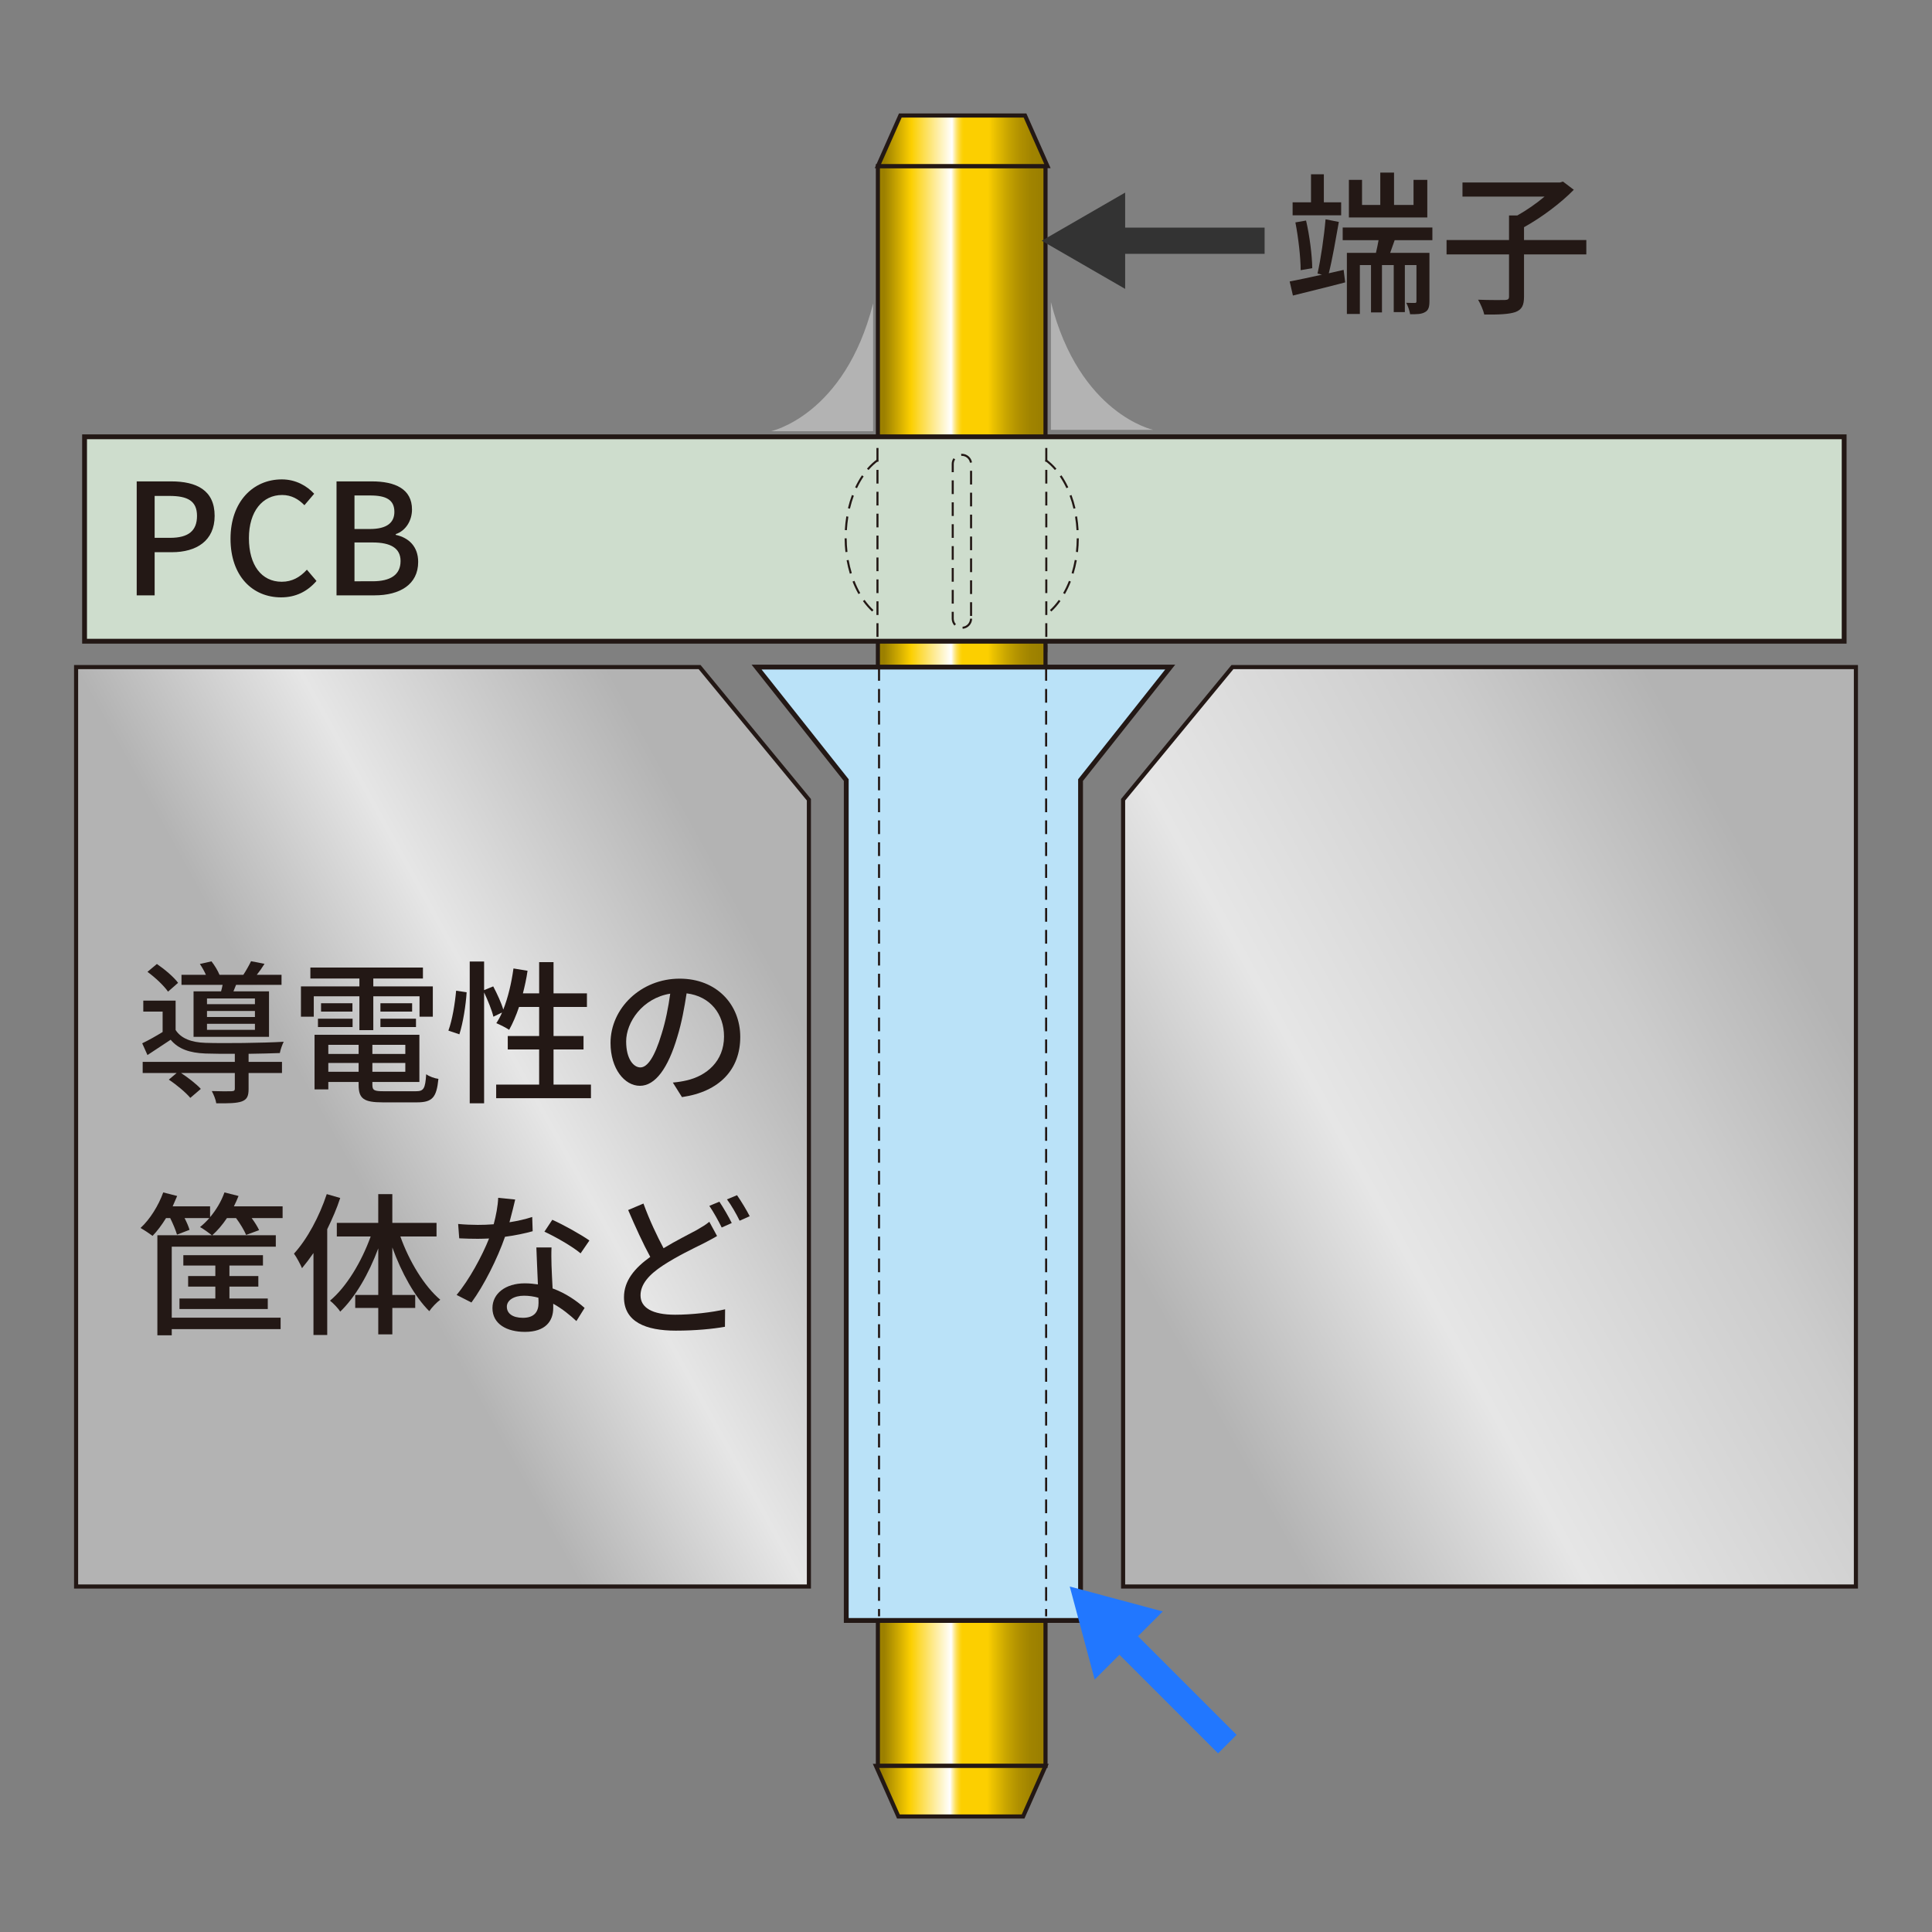 <?xml version="1.0" encoding="utf-8"?>
<!-- Generator: Adobe Illustrator 27.9.0, SVG Export Plug-In . SVG Version: 6.00 Build 0)  -->
<svg version="1.1" id="レイヤー_1" xmlns="http://www.w3.org/2000/svg" xmlns:xlink="http://www.w3.org/1999/xlink" x="0px"
	 y="0px" width="200px" height="200px" viewBox="0 0 200 200" style="enable-background:new 0 0 200 200;" xml:space="preserve">
<rect x="0" y="0" width="200" height="200" fill="#808080" stroke="none"/>
<style type="text/css">
	.st0{fill:#231815;}
	.st1{fill:#B3B3B3;}
	.st2{fill:url(#SVGID_1_);}
	.st3{fill:url(#SVGID_00000047037573545068155210000015761848422142521987_);}
	.st4{fill:url(#SVGID_00000072264055288883605340000014199566895945428616_);}
	.st5{fill:#CEDDCD;}
	.st6{fill:#BAE2F8;}
	.st7{fill:url(#SVGID_00000114059718815202878860000015641356832936342409_);}
	.st8{fill:url(#SVGID_00000026862272417349495580000005795851241888460451_);}
	.st9{fill:#2177FF;}
	.st10{fill:#333333;}
</style>
<g id="絶縁チューブ">
	<g>
		<g>
			<g>
				<path class="st0" d="M139.093,27.937l0.16,1.296c-1.89,0.497-3.89,0.977-5.411,1.361l-0.336-1.457
					c0.896-0.176,2.081-0.416,3.346-0.704l-0.464-0.112c0.336-1.473,0.688-3.905,0.832-5.618l1.377,0.272
					c-0.305,1.712-0.673,3.873-1.041,5.313L139.093,27.937z M138.836,22.287h-5.025v-1.345h1.904v-2.897h1.329v2.897h1.792
					L138.836,22.287L138.836,22.287z M134.643,27.969c0-1.329-0.24-3.378-0.544-4.946l1.104-0.192
					c0.368,1.568,0.624,3.586,0.64,4.93L134.643,27.969z M144.375,24.864c-0.16,0.448-0.32,0.896-0.465,1.312h4.065v5.01
					c0,0.576-0.096,0.929-0.448,1.12c-0.384,0.225-0.848,0.225-1.552,0.225c-0.049-0.353-0.225-0.849-0.4-1.185
					c0.416,0.016,0.769,0.016,0.896,0.016s0.16-0.048,0.16-0.191v-3.729h-1.201v4.865h-1.152v-4.865h-1.217v4.897h-1.136v-4.897
					h-1.152V32.5h-1.345v-6.322h3.009c0.097-0.416,0.192-0.864,0.272-1.312h-3.714v-1.312h9.284v1.312h-3.904V24.864z
					 M147.752,22.51h-8.115v-3.89h1.36v2.594h1.889v-3.346h1.425v3.346h2.017V18.62h1.425v3.89H147.752z"/>
			</g>
			<g>
				<path class="st0" d="M164.216,26.336h-6.45v4.369c0,0.913-0.225,1.345-0.896,1.601c-0.656,0.225-1.729,0.272-3.218,0.257
					c-0.096-0.433-0.384-1.104-0.64-1.537c1.2,0.048,2.4,0.032,2.769,0.032c0.337-0.016,0.433-0.096,0.433-0.368v-4.354h-6.467
					v-1.489h6.467v-2.545h0.864c0.977-0.544,2.001-1.265,2.817-1.952h-8.5v-1.457h10.068l0.336-0.096l1.121,0.848
					c-1.361,1.393-3.361,2.882-5.154,3.874v1.328h6.45L164.216,26.336L164.216,26.336z"/>
			</g>
		</g>
	</g>
	<g>
		<path class="st1" d="M79.803,44.642h10.583V31.411C87.44,43.024,79.803,44.642,79.803,44.642z"/>
		<path class="st1" d="M119.376,44.495H108.79V31.267C111.74,42.882,119.376,44.495,119.376,44.495z"/>
		<g>
			
				<linearGradient id="SVGID_1_" gradientUnits="userSpaceOnUse" x1="90.879" y1="101.275" x2="108.23" y2="101.275" gradientTransform="matrix(1 0 0 -1 0 201.276)">
				<stop  offset="0.038" style="stop-color:#9C8000"/>
				<stop  offset="0.197" style="stop-color:#FCCF00"/>
				<stop  offset="0.437" style="stop-color:#FFFFFF"/>
				<stop  offset="0.44" style="stop-color:#FFFCF0"/>
				<stop  offset="0.451" style="stop-color:#FEF0B1"/>
				<stop  offset="0.462" style="stop-color:#FDE67B"/>
				<stop  offset="0.472" style="stop-color:#FDDE4F"/>
				<stop  offset="0.483" style="stop-color:#FDD72D"/>
				<stop  offset="0.492" style="stop-color:#FCD314"/>
				<stop  offset="0.501" style="stop-color:#FCD005"/>
				<stop  offset="0.508" style="stop-color:#FCCF00"/>
				<stop  offset="0.656" style="stop-color:#FCCF00"/>
				<stop  offset="0.69" style="stop-color:#EAC100"/>
				<stop  offset="0.767" style="stop-color:#C8A500"/>
				<stop  offset="0.84" style="stop-color:#B09000"/>
				<stop  offset="0.907" style="stop-color:#A18400"/>
				<stop  offset="0.962" style="stop-color:#9C8000"/>
			</linearGradient>
			<rect x="90.879" y="17.195" class="st2" width="17.351" height="165.611"/>
			<path class="st0" d="M108.443,183.019H90.667V16.983h17.777V183.019z M91.091,182.593h16.926V17.407H91.091V182.593z"/>
		</g>
		<g>
			
				<linearGradient id="SVGID_00000044871957422763182040000006288189505483731585_" gradientUnits="userSpaceOnUse" x1="90.879" y1="186.699" x2="108.431" y2="186.699" gradientTransform="matrix(1 0 0 -1 0 201.276)">
				<stop  offset="0.038" style="stop-color:#9C8000"/>
				<stop  offset="0.197" style="stop-color:#FCCF00"/>
				<stop  offset="0.437" style="stop-color:#FFFFFF"/>
				<stop  offset="0.44" style="stop-color:#FFFCF0"/>
				<stop  offset="0.451" style="stop-color:#FEF0B1"/>
				<stop  offset="0.462" style="stop-color:#FDE67B"/>
				<stop  offset="0.472" style="stop-color:#FDDE4F"/>
				<stop  offset="0.483" style="stop-color:#FDD72D"/>
				<stop  offset="0.492" style="stop-color:#FCD314"/>
				<stop  offset="0.501" style="stop-color:#FCD005"/>
				<stop  offset="0.508" style="stop-color:#FCCF00"/>
				<stop  offset="0.656" style="stop-color:#FCCF00"/>
				<stop  offset="0.69" style="stop-color:#EAC100"/>
				<stop  offset="0.767" style="stop-color:#C8A500"/>
				<stop  offset="0.84" style="stop-color:#B09000"/>
				<stop  offset="0.907" style="stop-color:#A18400"/>
				<stop  offset="0.962" style="stop-color:#9C8000"/>
			</linearGradient>
			<polygon style="fill:url(#SVGID_00000044871957422763182040000006288189505483731585_);" points="106.11,11.958 93.2,11.958 
				90.879,17.195 108.431,17.195 			"/>
			<path class="st0" d="M108.758,17.407H90.552l2.51-5.662h13.187L108.758,17.407z M91.206,16.983h16.898l-2.132-4.812H93.338
				L91.206,16.983z"/>
		</g>
		<g>
			
				<linearGradient id="SVGID_00000131356665810152313230000000237753287771924408_" gradientUnits="userSpaceOnUse" x1="90.68" y1="15.852" x2="108.232" y2="15.852" gradientTransform="matrix(1 0 0 -1 0 201.276)">
				<stop  offset="0.038" style="stop-color:#9C8000"/>
				<stop  offset="0.197" style="stop-color:#FCCF00"/>
				<stop  offset="0.437" style="stop-color:#FFFFFF"/>
				<stop  offset="0.44" style="stop-color:#FFFCF0"/>
				<stop  offset="0.451" style="stop-color:#FEF0B1"/>
				<stop  offset="0.462" style="stop-color:#FDE67B"/>
				<stop  offset="0.472" style="stop-color:#FDDE4F"/>
				<stop  offset="0.483" style="stop-color:#FDD72D"/>
				<stop  offset="0.492" style="stop-color:#FCD314"/>
				<stop  offset="0.501" style="stop-color:#FCD005"/>
				<stop  offset="0.508" style="stop-color:#FCCF00"/>
				<stop  offset="0.656" style="stop-color:#FCCF00"/>
				<stop  offset="0.69" style="stop-color:#EAC100"/>
				<stop  offset="0.767" style="stop-color:#C8A500"/>
				<stop  offset="0.84" style="stop-color:#B09000"/>
				<stop  offset="0.907" style="stop-color:#A18400"/>
				<stop  offset="0.962" style="stop-color:#9C8000"/>
			</linearGradient>
			<polygon style="fill:url(#SVGID_00000131356665810152313230000000237753287771924408_);" points="93.001,188.042 
				105.911,188.042 108.232,182.806 90.68,182.806 			"/>
			<path class="st0" d="M106.05,188.255H92.863l-2.509-5.662h18.206L106.05,188.255z M93.139,187.829h12.633l2.133-4.811H91.007
				L93.139,187.829z"/>
		</g>
		<g>
			<rect x="8.754" y="45.217" class="st5" width="182.152" height="21.162"/>
			<path class="st0" d="M191.156,66.629H8.504V44.967h182.652V66.629z M9.004,66.129h181.652V45.467H9.004V66.129z"/>
		</g>
		<g>
			<polygon class="st6" points="111.858,80.756 111.858,167.749 87.604,167.749 87.604,80.756 78.32,69.055 121.142,69.055 			"/>
			<path class="st0" d="M112.108,167.999H87.354V80.843l-9.552-12.038h43.857l-9.551,12.038V167.999z M87.854,167.499h23.754v-86.83
				l0.054-0.068l8.962-11.296H78.837l9.017,11.364V167.499z"/>
		</g>
		<g>
			
				<linearGradient id="SVGID_00000015331406228826152340000017591502225335694226_" gradientUnits="userSpaceOnUse" x1="13.09" y1="66.615" x2="173.915" y2="155.171" gradientTransform="matrix(1 0 0 -1 0 201.276)">
				<stop  offset="0.011" style="stop-color:#B3B3B3"/>
				<stop  offset="0.147" style="stop-color:#B3B3B3"/>
				<stop  offset="0.257" style="stop-color:#E6E6E6"/>
				<stop  offset="0.41" style="stop-color:#B3B3B3"/>
				<stop  offset="0.508" style="stop-color:#B3B3B3"/>
				<stop  offset="0.645" style="stop-color:#E6E6E6"/>
				<stop  offset="0.82" style="stop-color:#CCCCCC"/>
				<stop  offset="0.923" style="stop-color:#B3B3B3"/>
			</linearGradient>
			<polygon style="fill:url(#SVGID_00000015331406228826152340000017591502225335694226_);" points="83.737,82.789 83.737,164.236 
				7.877,164.236 7.877,69.055 72.421,69.055 			"/>
			<path class="st0" d="M83.949,164.448H7.665V68.842h64.856l0.064,0.077l11.364,13.793V164.448z M8.089,164.023h75.435V82.865
				L72.321,69.267H8.089V164.023z"/>
		</g>
		<g>
			
				<linearGradient id="SVGID_00000075867914384687686860000012565251293823849131_" gradientUnits="userSpaceOnUse" x1="39.54" y1="18.382" x2="200.345" y2="106.927" gradientTransform="matrix(1 0 0 -1 0 201.276)">
				<stop  offset="0.011" style="stop-color:#B3B3B3"/>
				<stop  offset="0.147" style="stop-color:#B3B3B3"/>
				<stop  offset="0.257" style="stop-color:#E6E6E6"/>
				<stop  offset="0.41" style="stop-color:#B3B3B3"/>
				<stop  offset="0.508" style="stop-color:#B3B3B3"/>
				<stop  offset="0.645" style="stop-color:#E6E6E6"/>
				<stop  offset="0.82" style="stop-color:#CCCCCC"/>
				<stop  offset="0.923" style="stop-color:#B3B3B3"/>
			</linearGradient>
			<polygon style="fill:url(#SVGID_00000075867914384687686860000012565251293823849131_);" points="116.263,82.789 
				116.263,164.236 192.123,164.236 192.123,69.055 127.582,69.055 			"/>
			<path class="st0" d="M192.336,164.448H116.05V82.713l11.432-13.871h64.854V164.448z M116.476,164.023h75.435V69.267h-64.228
				l-11.207,13.598V164.023z"/>
		</g>
		<path class="st0" d="M90.276,63.305c-0.337-0.31-0.655-0.674-0.946-1.082l0.173-0.123c0.282,0.395,0.59,0.748,0.917,1.048
			L90.276,63.305z M88.868,61.498c-0.229-0.402-0.435-0.837-0.613-1.294l0.198-0.077c0.174,0.447,0.376,0.873,0.6,1.266
			L88.868,61.498z M87.975,59.392c-0.136-0.447-0.248-0.915-0.333-1.39l0.209-0.037c0.084,0.467,0.194,0.926,0.327,1.365
			L87.975,59.392z M87.519,57.154c-0.053-0.468-0.081-0.947-0.084-1.425l0.213-0.001c0.003,0.47,0.03,0.942,0.082,1.403
			L87.519,57.154z M87.668,54.884l-0.212-0.012c0.026-0.477,0.079-0.955,0.155-1.42l0.21,0.034
			C87.746,53.945,87.694,54.415,87.668,54.884z M87.986,52.66l-0.207-0.049c0.112-0.473,0.251-0.934,0.412-1.369l0.199,0.074
			C88.232,51.744,88.096,52.196,87.986,52.66z M88.715,50.54l-0.192-0.09c0.208-0.446,0.445-0.865,0.705-1.247l0.176,0.119
			C89.15,49.695,88.919,50.105,88.715,50.54z M89.911,48.656l-0.161-0.139c0.329-0.382,0.684-0.711,1.055-0.979l0.124,0.173
			C90.572,47.969,90.229,48.287,89.911,48.656z"/>
		<path class="st0" d="M108.835,63.305l-0.145-0.156c0.326-0.3,0.634-0.652,0.916-1.048l0.174,0.123
			C109.489,62.632,109.171,62.995,108.835,63.305z M110.242,61.497l-0.186-0.105c0.224-0.392,0.425-0.817,0.601-1.265l0.197,0.077
			C110.676,60.661,110.47,61.096,110.242,61.497z M111.135,59.392l-0.203-0.062c0.134-0.44,0.244-0.9,0.328-1.366l0.209,0.038
			C111.384,58.477,111.271,58.944,111.135,59.392z M111.593,57.154l-0.211-0.023c0.052-0.461,0.079-0.933,0.082-1.403l0.213,0.001
			C111.674,56.207,111.646,56.686,111.593,57.154z M111.442,54.884c-0.026-0.474-0.078-0.944-0.152-1.397l0.209-0.034
			c0.076,0.46,0.129,0.938,0.156,1.42L111.442,54.884z M111.126,52.66c-0.109-0.464-0.246-0.917-0.404-1.344l0.199-0.074
			c0.162,0.436,0.301,0.896,0.412,1.369L111.126,52.66z M110.395,50.54c-0.203-0.435-0.435-0.845-0.688-1.218l0.176-0.119
			c0.26,0.382,0.496,0.801,0.705,1.247L110.395,50.54z M109.2,48.656c-0.319-0.37-0.661-0.688-1.019-0.944l0.125-0.173
			c0.37,0.267,0.725,0.596,1.054,0.979L109.2,48.656z"/>
		<path class="st0" d="M99.654,65.092l-0.016-0.212c0.438-0.032,0.78-0.399,0.78-0.836h0.213
			C100.631,64.591,100.202,65.051,99.654,65.092z M98.802,64.761c-0.182-0.195-0.283-0.45-0.283-0.717v-0.708h0.213v0.708
			c0,0.213,0.08,0.416,0.225,0.571L98.802,64.761z M100.631,63.759h-0.213v-1.417h0.213V63.759z M98.732,62.486H98.52v-1.417h0.213
			V62.486z M100.631,61.491h-0.213v-1.417h0.213V61.491z M98.732,60.218H98.52V58.8h0.213V60.218z M100.631,59.224h-0.213v-1.417
			h0.213V59.224z M98.732,57.95H98.52v-1.417h0.213V57.95z M100.631,56.956h-0.213v-1.417h0.213V56.956z M98.732,55.682H98.52
			v-1.417h0.213V55.682z M100.631,54.689h-0.213v-1.417h0.213V54.689z M98.732,53.415H98.52v-1.417h0.213V53.415z M100.631,52.421
			h-0.213v-1.417h0.213V52.421z M98.732,51.147H98.52V49.73h0.213V51.147z M100.631,50.153h-0.213v-1.417h0.213V50.153z
			 M98.732,48.879H98.52v-0.851c0-0.212,0.063-0.417,0.184-0.593l0.176,0.12c-0.096,0.14-0.146,0.303-0.146,0.473V48.879z
			 M100.41,47.902c-0.065-0.426-0.468-0.742-0.897-0.71l-0.018-0.212c0.026-0.002,0.053-0.003,0.08-0.003
			c0.519,0,0.968,0.384,1.045,0.893L100.41,47.902z"/>
		<path class="st0" d="M90.942,67.532h-0.213v-0.75h0.213V67.532z M90.942,65.932h-0.213v-1.417h0.213V65.932z M90.942,63.664
			h-0.213v-1.417h0.213V63.664z M90.942,61.397h-0.213v-1.417h0.213V61.397z M90.942,59.129h-0.213v-1.417h0.213V59.129z
			 M90.942,56.862h-0.213v-1.417h0.213V56.862z M90.942,54.593h-0.213v-1.417h0.213V54.593z M90.942,52.326h-0.213v-1.417h0.213
			V52.326z M90.942,50.058h-0.213v-1.417h0.213V50.058z M90.942,47.791h-0.213v-1.417h0.213V47.791z"/>
		<path class="st0" d="M108.418,67.532h-0.213v-0.75h0.213V67.532z M108.418,65.932h-0.213v-1.417h0.213V65.932z M108.418,63.664
			h-0.213v-1.417h0.213V63.664z M108.418,61.397h-0.213v-1.417h0.213V61.397z M108.418,59.129h-0.213v-1.417h0.213V59.129z
			 M108.418,56.862h-0.213v-1.417h0.213V56.862z M108.418,54.593h-0.213v-1.417h0.213V54.593z M108.418,52.326h-0.213v-1.417h0.213
			V52.326z M108.418,50.058h-0.213v-1.417h0.213V50.058z M108.418,47.791h-0.213v-1.417h0.213V47.791z"/>
		<path class="st0" d="M91.104,167.321h-0.213v-0.756h0.213V167.321z M91.104,165.716h-0.213v-1.418h0.213V165.716z M91.104,163.447
			h-0.213v-1.417h0.213V163.447z M91.104,161.18h-0.213v-1.417h0.213V161.18z M91.104,158.912h-0.213v-1.417h0.213V158.912z
			 M91.104,156.645h-0.213v-1.417h0.213V156.645z M91.104,154.377h-0.213v-1.417h0.213V154.377z M91.104,152.11h-0.213v-1.418h0.213
			V152.11z M91.104,149.842h-0.213v-1.418h0.213V149.842z M91.104,147.574h-0.213v-1.418h0.213V147.574z M91.104,145.306h-0.213
			v-1.417h0.213V145.306z M91.104,143.038h-0.213v-1.417h0.213V143.038z M91.104,140.771h-0.213v-1.417h0.213V140.771z
			 M91.104,138.503h-0.213v-1.417h0.213V138.503z M91.104,136.236h-0.213v-1.417h0.213V136.236z M91.104,133.968h-0.213v-1.417
			h0.213V133.968z M91.104,131.7h-0.213v-1.418h0.213V131.7z M91.104,129.433h-0.213v-1.418h0.213V129.433z M91.104,127.164h-0.213
			v-1.417h0.213V127.164z M91.104,124.897h-0.213v-1.417h0.213V124.897z M91.104,122.629h-0.213v-1.417h0.213V122.629z
			 M91.104,120.362h-0.213v-1.417h0.213V120.362z M91.104,118.094h-0.213v-1.417h0.213V118.094z M91.104,115.826h-0.213v-1.418
			h0.213V115.826z M91.104,113.559h-0.213v-1.418h0.213V113.559z M91.104,111.291h-0.213v-1.418h0.213V111.291z M91.104,109.023
			h-0.213v-1.417h0.213V109.023z M91.104,106.755h-0.213v-1.417h0.213V106.755z M91.104,104.487h-0.213v-1.417h0.213V104.487z
			 M91.104,102.22h-0.213v-1.417h0.213V102.22z M91.104,99.952h-0.213v-1.417h0.213V99.952z M91.104,97.685h-0.213v-1.417h0.213
			V97.685z M91.104,95.417h-0.213V94h0.213V95.417z M91.104,93.149h-0.213v-1.417h0.213V93.149z M91.104,90.882h-0.213v-1.417h0.213
			V90.882z M91.104,88.614h-0.213v-1.417h0.213V88.614z M91.104,86.346h-0.213v-1.417h0.213V86.346z M91.104,84.078h-0.213v-1.417
			h0.213V84.078z M91.104,81.811h-0.213v-1.417h0.213V81.811z M91.104,79.543h-0.213v-1.417h0.213V79.543z M91.104,77.275h-0.213
			v-1.417h0.213V77.275z M91.104,75.008h-0.213V73.59h0.213V75.008z M91.104,72.74h-0.213v-1.417h0.213V72.74z M91.104,70.472
			h-0.213v-1.417h0.213V70.472z"/>
		<path class="st0" d="M108.401,167.321h-0.213v-0.756h0.213V167.321z M108.401,165.716h-0.213v-1.418h0.213V165.716z
			 M108.401,163.447h-0.213v-1.417h0.213V163.447z M108.401,161.18h-0.213v-1.417h0.213V161.18z M108.401,158.912h-0.213v-1.417
			h0.213V158.912z M108.401,156.645h-0.213v-1.417h0.213V156.645z M108.401,154.377h-0.213v-1.417h0.213V154.377z M108.401,152.11
			h-0.213v-1.418h0.213V152.11z M108.401,149.842h-0.213v-1.418h0.213V149.842z M108.401,147.574h-0.213v-1.418h0.213V147.574z
			 M108.401,145.306h-0.213v-1.417h0.213V145.306z M108.401,143.038h-0.213v-1.417h0.213V143.038z M108.401,140.771h-0.213v-1.417
			h0.213V140.771z M108.401,138.503h-0.213v-1.417h0.213V138.503z M108.401,136.236h-0.213v-1.417h0.213V136.236z M108.401,133.968
			h-0.213v-1.417h0.213V133.968z M108.401,131.7h-0.213v-1.418h0.213V131.7z M108.401,129.433h-0.213v-1.418h0.213V129.433z
			 M108.401,127.164h-0.213v-1.417h0.213V127.164z M108.401,124.897h-0.213v-1.417h0.213V124.897z M108.401,122.629h-0.213v-1.417
			h0.213V122.629z M108.401,120.362h-0.213v-1.417h0.213V120.362z M108.401,118.094h-0.213v-1.417h0.213V118.094z M108.401,115.826
			h-0.213v-1.418h0.213V115.826z M108.401,113.559h-0.213v-1.418h0.213V113.559z M108.401,111.291h-0.213v-1.418h0.213V111.291z
			 M108.401,109.023h-0.213v-1.417h0.213V109.023z M108.401,106.755h-0.213v-1.417h0.213V106.755z M108.401,104.487h-0.213v-1.417
			h0.213V104.487z M108.401,102.22h-0.213v-1.417h0.213V102.22z M108.401,99.952h-0.213v-1.417h0.213V99.952z M108.401,97.685
			h-0.213v-1.417h0.213V97.685z M108.401,95.417h-0.213V94h0.213V95.417z M108.401,93.149h-0.213v-1.417h0.213V93.149z
			 M108.401,90.882h-0.213v-1.417h0.213V90.882z M108.401,88.614h-0.213v-1.417h0.213V88.614z M108.401,86.346h-0.213v-1.417h0.213
			V86.346z M108.401,84.078h-0.213v-1.417h0.213V84.078z M108.401,81.811h-0.213v-1.417h0.213V81.811z M108.401,79.543h-0.213
			v-1.417h0.213V79.543z M108.401,77.275h-0.213v-1.417h0.213V77.275z M108.401,75.008h-0.213V73.59h0.213V75.008z M108.401,72.74
			h-0.213v-1.417h0.213V72.74z M108.401,70.472h-0.213v-1.417h0.213V70.472z"/>
	</g>
	<g>
		<g>
			<g>
				<path class="st0" d="M14.152,49.833h3.569c2.625,0,4.498,0.912,4.498,3.569c0,2.577-1.873,3.762-4.434,3.762h-1.777v4.466
					h-1.856C14.152,61.63,14.152,49.833,14.152,49.833z M17.609,55.676c1.889,0,2.785-0.721,2.785-2.273s-0.977-2.064-2.849-2.064
					h-1.537v4.338h1.601V55.676z"/>
			</g>
			<g>
				<path class="st0" d="M23.863,55.772c0-3.842,2.337-6.146,5.314-6.146c1.473,0,2.625,0.704,3.346,1.488l-1.009,1.185
					c-0.608-0.624-1.345-1.057-2.305-1.057c-2.033,0-3.441,1.697-3.441,4.466c0,2.802,1.312,4.515,3.394,4.515
					c1.088,0,1.904-0.48,2.608-1.249l0.992,1.169c-0.944,1.088-2.145,1.696-3.665,1.696C26.136,61.838,23.863,59.629,23.863,55.772z
					"/>
			</g>
			<g>
				<path class="st0" d="M34.839,49.833h3.649c2.417,0,4.162,0.784,4.162,2.913c0,1.121-0.625,2.193-1.681,2.545v0.08
					c1.344,0.288,2.32,1.201,2.32,2.802c0,2.337-1.904,3.457-4.514,3.457h-3.938V49.833H34.839z M38.281,54.763
					c1.793,0,2.545-0.672,2.545-1.776c0-1.232-0.832-1.696-2.497-1.696h-1.633v3.473L38.281,54.763L38.281,54.763z M38.569,60.173
					c1.841,0,2.897-0.656,2.897-2.097c0-1.328-1.024-1.921-2.897-1.921h-1.873v4.018H38.569z"/>
			</g>
		</g>
	</g>
	<g>
		<g>
			<g>
				<path class="st0" d="M25.734,109.923h3.457v1.152h-3.457v1.648c0,0.721-0.144,1.089-0.704,1.297
					c-0.544,0.191-1.377,0.208-2.642,0.191c-0.048-0.368-0.271-0.912-0.464-1.264c0.912,0.031,1.809,0.031,2.049,0.016
					c0.256-0.016,0.336-0.064,0.336-0.272v-1.616h-5.57c0.753,0.496,1.601,1.152,2.049,1.648l-1.088,0.929
					c-0.448-0.544-1.425-1.36-2.225-1.889l0.815-0.688h-3.52v-1.152h9.539v-0.833c-1.168,0-2.272,0-3.041-0.031
					c-1.648-0.064-2.801-0.465-3.602-1.425c-0.769,0.512-1.553,1.024-2.4,1.585l-0.545-1.217c0.641-0.305,1.409-0.736,2.113-1.169
					v-2.112h-2.001v-1.137h3.346v3.041c0.576,0.896,1.664,1.281,3.073,1.329c1.872,0.063,6.002,0.016,8.115-0.112
					c-0.145,0.288-0.336,0.816-0.4,1.169c-0.832,0.031-2.017,0.063-3.233,0.079C25.734,109.09,25.734,109.923,25.734,109.923z
					 M17.395,102.655c-0.417-0.607-1.329-1.472-2.129-2.049l0.976-0.815c0.801,0.544,1.761,1.36,2.193,1.952L17.395,102.655z
					 M22.885,102.624c0.063-0.208,0.111-0.448,0.159-0.673h-4.257v-1.04h2.528c-0.16-0.368-0.399-0.784-0.624-1.12l1.2-0.272
					c0.32,0.4,0.656,0.96,0.833,1.393h2.465c0.288-0.433,0.608-1.009,0.8-1.409l1.393,0.272c-0.256,0.416-0.528,0.801-0.8,1.137
					h2.561v1.04h-4.706c-0.096,0.24-0.191,0.465-0.271,0.673h3.682v4.706h-7.812v-4.706L22.885,102.624L22.885,102.624z
					 M26.39,103.36h-4.962v0.592h4.962V103.36z M26.39,104.656h-4.962v0.625h4.962V104.656z M26.39,105.985h-4.962v0.624h4.962
					V105.985z"/>
			</g>
			<g>
				<path class="st0" d="M37.205,103.136h-4.723v2.113h-1.328v-3.138h6.051v-0.816H32.13v-1.137h11.652v1.137h-5.138v0.816h6.162
					v3.138H43.43v-2.113h-4.786v3.506h-1.44L37.205,103.136L37.205,103.136z M43.063,112.964c0.8,0,0.96-0.272,1.056-1.761
					c0.305,0.225,0.864,0.433,1.265,0.48c-0.192,1.937-0.624,2.433-2.241,2.433h-3.505c-1.969,0-2.513-0.368-2.513-1.809v-0.304
					h-3.138v0.768h-1.425v-5.65h10.853v4.883h-4.866v0.304c0,0.561,0.192,0.656,1.185,0.656H43.063z M32.915,105.457H36.5v0.864
					h-3.585V105.457z M36.484,103.856v0.864h-3.249v-0.864H36.484z M33.987,108.162v0.944h3.138v-0.944H33.987z M37.125,110.947
					v-0.912h-3.138v0.912H37.125z M41.958,108.162h-3.41v0.944h3.41V108.162z M41.958,110.947v-0.912h-3.41v0.912H41.958z
					 M42.663,103.856v0.864h-3.281v-0.864H42.663z M39.381,105.457h3.682v0.864h-3.682V105.457z"/>
			</g>
			<g>
				<path class="st0" d="M46.417,106.689c0.4-1.072,0.688-2.833,0.8-4.13l1.089,0.16c-0.08,1.312-0.368,3.169-0.752,4.354
					L46.417,106.689z M61.175,112.275v1.409h-9.812v-1.409h4.449v-3.633h-3.249v-1.393h3.249v-3.01h-2.081
					c-0.304,0.896-0.656,1.713-1.024,2.369c-0.304-0.208-0.96-0.544-1.328-0.688c0.208-0.32,0.416-0.688,0.592-1.104l-0.896,0.433
					c-0.145-0.641-0.561-1.665-0.961-2.514v11.477h-1.488V99.534h1.488v2.962l0.944-0.385c0.4,0.753,0.849,1.729,1.041,2.401
					c0.496-1.249,0.848-2.753,1.056-4.258l1.457,0.24c-0.112,0.8-0.288,1.584-0.48,2.337h1.681v-3.233h1.489v3.233h3.457v1.408
					h-3.457v3.01h3.104v1.393h-3.104v3.633L61.175,112.275L61.175,112.275z"/>
			</g>
			<g>
				<path class="st0" d="M70.597,113.572l-0.944-1.505c0.544-0.048,1.023-0.128,1.424-0.224c2.049-0.465,3.874-1.969,3.874-4.546
					c0-2.321-1.409-4.162-3.874-4.466c-0.224,1.44-0.496,2.993-0.96,4.498c-0.961,3.265-2.289,5.073-3.874,5.073
					c-1.584,0-3.041-1.761-3.041-4.434c0-3.585,3.138-6.658,7.155-6.658c3.841,0,6.274,2.688,6.274,6.034
					C76.631,110.707,74.486,113.012,70.597,113.572z M66.291,110.499c0.721,0,1.473-1.041,2.209-3.506
					c0.4-1.265,0.688-2.721,0.881-4.129c-2.881,0.464-4.562,2.961-4.562,4.945C64.819,109.65,65.603,110.499,66.291,110.499z"/>
			</g>
			<g>
				<path class="st0" d="M29.255,126.096h-3.201c0.32,0.432,0.608,0.896,0.769,1.248l-1.345,0.496
					c-0.192-0.464-0.608-1.168-1.041-1.744h-0.944c-0.464,0.688-0.976,1.296-1.521,1.776h6.579v1.185H17.779v7.347h11.269v1.185
					H17.779v0.641h-1.488v-10.356h5.65c-0.305-0.24-0.881-0.656-1.233-0.849c0.337-0.271,0.656-0.576,0.961-0.928h-2.562
					c0.225,0.432,0.417,0.88,0.513,1.216l-1.297,0.497c-0.128-0.448-0.416-1.137-0.704-1.713h-0.432
					c-0.433,0.704-0.913,1.345-1.393,1.841c-0.272-0.208-0.896-0.625-1.249-0.816c0.977-0.896,1.856-2.305,2.353-3.682l1.441,0.368
					c-0.145,0.352-0.305,0.72-0.465,1.072h3.874V126c0.624-0.736,1.168-1.648,1.488-2.561l1.457,0.368
					c-0.145,0.368-0.305,0.72-0.48,1.072h5.042C29.255,124.879,29.255,126.096,29.255,126.096z M22.292,134.419v-1.232h-2.817
					v-1.089h2.817v-1.088h-3.313v-1.072h8.243v1.072H23.75v1.088h2.993v1.089H23.75v1.232h3.97v1.088h-9.141v-1.088H22.292z"/>
			</g>
			<g>
				<path class="st0" d="M35.219,124.015c-0.352,1.089-0.832,2.177-1.345,3.233v10.948H32.45v-8.483
					c-0.4,0.576-0.785,1.089-1.185,1.568c-0.145-0.352-0.576-1.168-0.833-1.504c1.377-1.505,2.625-3.842,3.394-6.163L35.219,124.015
					z M41.446,128c0.912,2.577,2.481,5.154,4.13,6.547c-0.368,0.272-0.864,0.784-1.137,1.185c-1.505-1.488-2.881-3.985-3.825-6.595
					v4.914h2.369v1.345h-2.369v2.737h-1.457v-2.737h-2.385v-1.345h2.385v-4.818c-0.977,2.625-2.369,5.042-3.938,6.547
					c-0.224-0.368-0.736-0.88-1.057-1.137c1.697-1.408,3.266-4.018,4.21-6.643h-3.505v-1.408h4.289v-2.978h1.457v2.978h4.577V128
					H41.446z"/>
			</g>
			<g>
				<path class="st0" d="M52.74,126.527c0.816-0.128,1.617-0.304,2.354-0.544l0.048,1.473c-0.801,0.224-1.793,0.433-2.865,0.576
					c-0.784,2.257-2.177,5.042-3.474,6.803l-1.536-0.784c1.312-1.568,2.641-4.034,3.361-5.843c-0.4,0.017-0.784,0.032-1.169,0.032
					c-0.608,0-1.28-0.016-1.921-0.048l-0.111-1.488c0.624,0.063,1.393,0.096,2.032,0.096c0.528,0,1.089-0.016,1.648-0.064
					c0.24-0.896,0.433-1.889,0.465-2.736l1.761,0.176C53.205,124.735,52.98,125.631,52.74,126.527z M57.093,131.01
					c0.017,0.528,0.064,1.456,0.112,2.369c1.377,0.496,2.497,1.296,3.313,2.017l-0.849,1.36c-0.624-0.576-1.44-1.265-2.4-1.793
					c0,0.16,0,0.32,0,0.448c0,1.36-0.816,2.465-2.93,2.465c-1.856,0-3.361-0.8-3.361-2.465c0-1.505,1.36-2.561,3.346-2.561
					c0.48,0,0.929,0.048,1.36,0.111c-0.048-1.265-0.128-2.769-0.16-3.825h1.568C57.062,129.809,57.078,130.369,57.093,131.01z
					 M54.132,136.42c1.217,0,1.617-0.673,1.617-1.537c0-0.144,0-0.336-0.017-0.544c-0.464-0.128-0.96-0.208-1.488-0.208
					c-1.057,0-1.776,0.48-1.776,1.137C52.468,135.955,53.044,136.42,54.132,136.42z M56.358,127.504l0.815-1.232
					c1.153,0.513,3.042,1.568,3.842,2.145l-0.912,1.329C59.222,129.009,57.446,128,56.358,127.504z"/>
			</g>
			<g>
				<path class="st0" d="M68.692,129.217c1.312-0.801,2.625-1.44,3.441-1.889c0.528-0.305,0.929-0.544,1.297-0.849l0.8,1.473
					c-0.416,0.256-0.864,0.48-1.376,0.752c-1.057,0.528-2.722,1.312-4.242,2.306c-1.408,0.928-2.305,1.921-2.305,3.089
					c0,1.265,1.2,2.001,3.585,2.001c1.697,0,3.842-0.24,5.171-0.561l-0.017,1.809c-1.28,0.225-3.057,0.4-5.09,0.4
					c-3.089,0-5.362-0.896-5.362-3.457c0-1.697,1.089-3.01,2.721-4.178c-0.736-1.345-1.552-3.138-2.288-4.851l1.584-0.672
					C67.236,126.319,68.02,127.952,68.692,129.217z M75.75,126.607l-1.04,0.465c-0.32-0.656-0.849-1.617-1.28-2.241l1.04-0.433
					C74.871,124.991,75.447,125.983,75.75,126.607z M77.608,125.903l-1.041,0.464c-0.336-0.688-0.864-1.616-1.312-2.209l1.041-0.432
					C76.711,124.318,77.32,125.327,77.608,125.903z"/>
			</g>
		</g>
	</g>
	<polygon class="st9" points="120.37,166.816 110.74,164.236 113.32,173.866 115.886,171.3 126.094,181.509 128.012,179.59 
		117.804,169.382 	"/>
	<polygon class="st10" points="116.475,19.937 107.841,24.921 116.475,29.906 116.475,26.278 130.912,26.278 130.912,23.565 
		116.475,23.565 	"/>
</g>
</svg>
